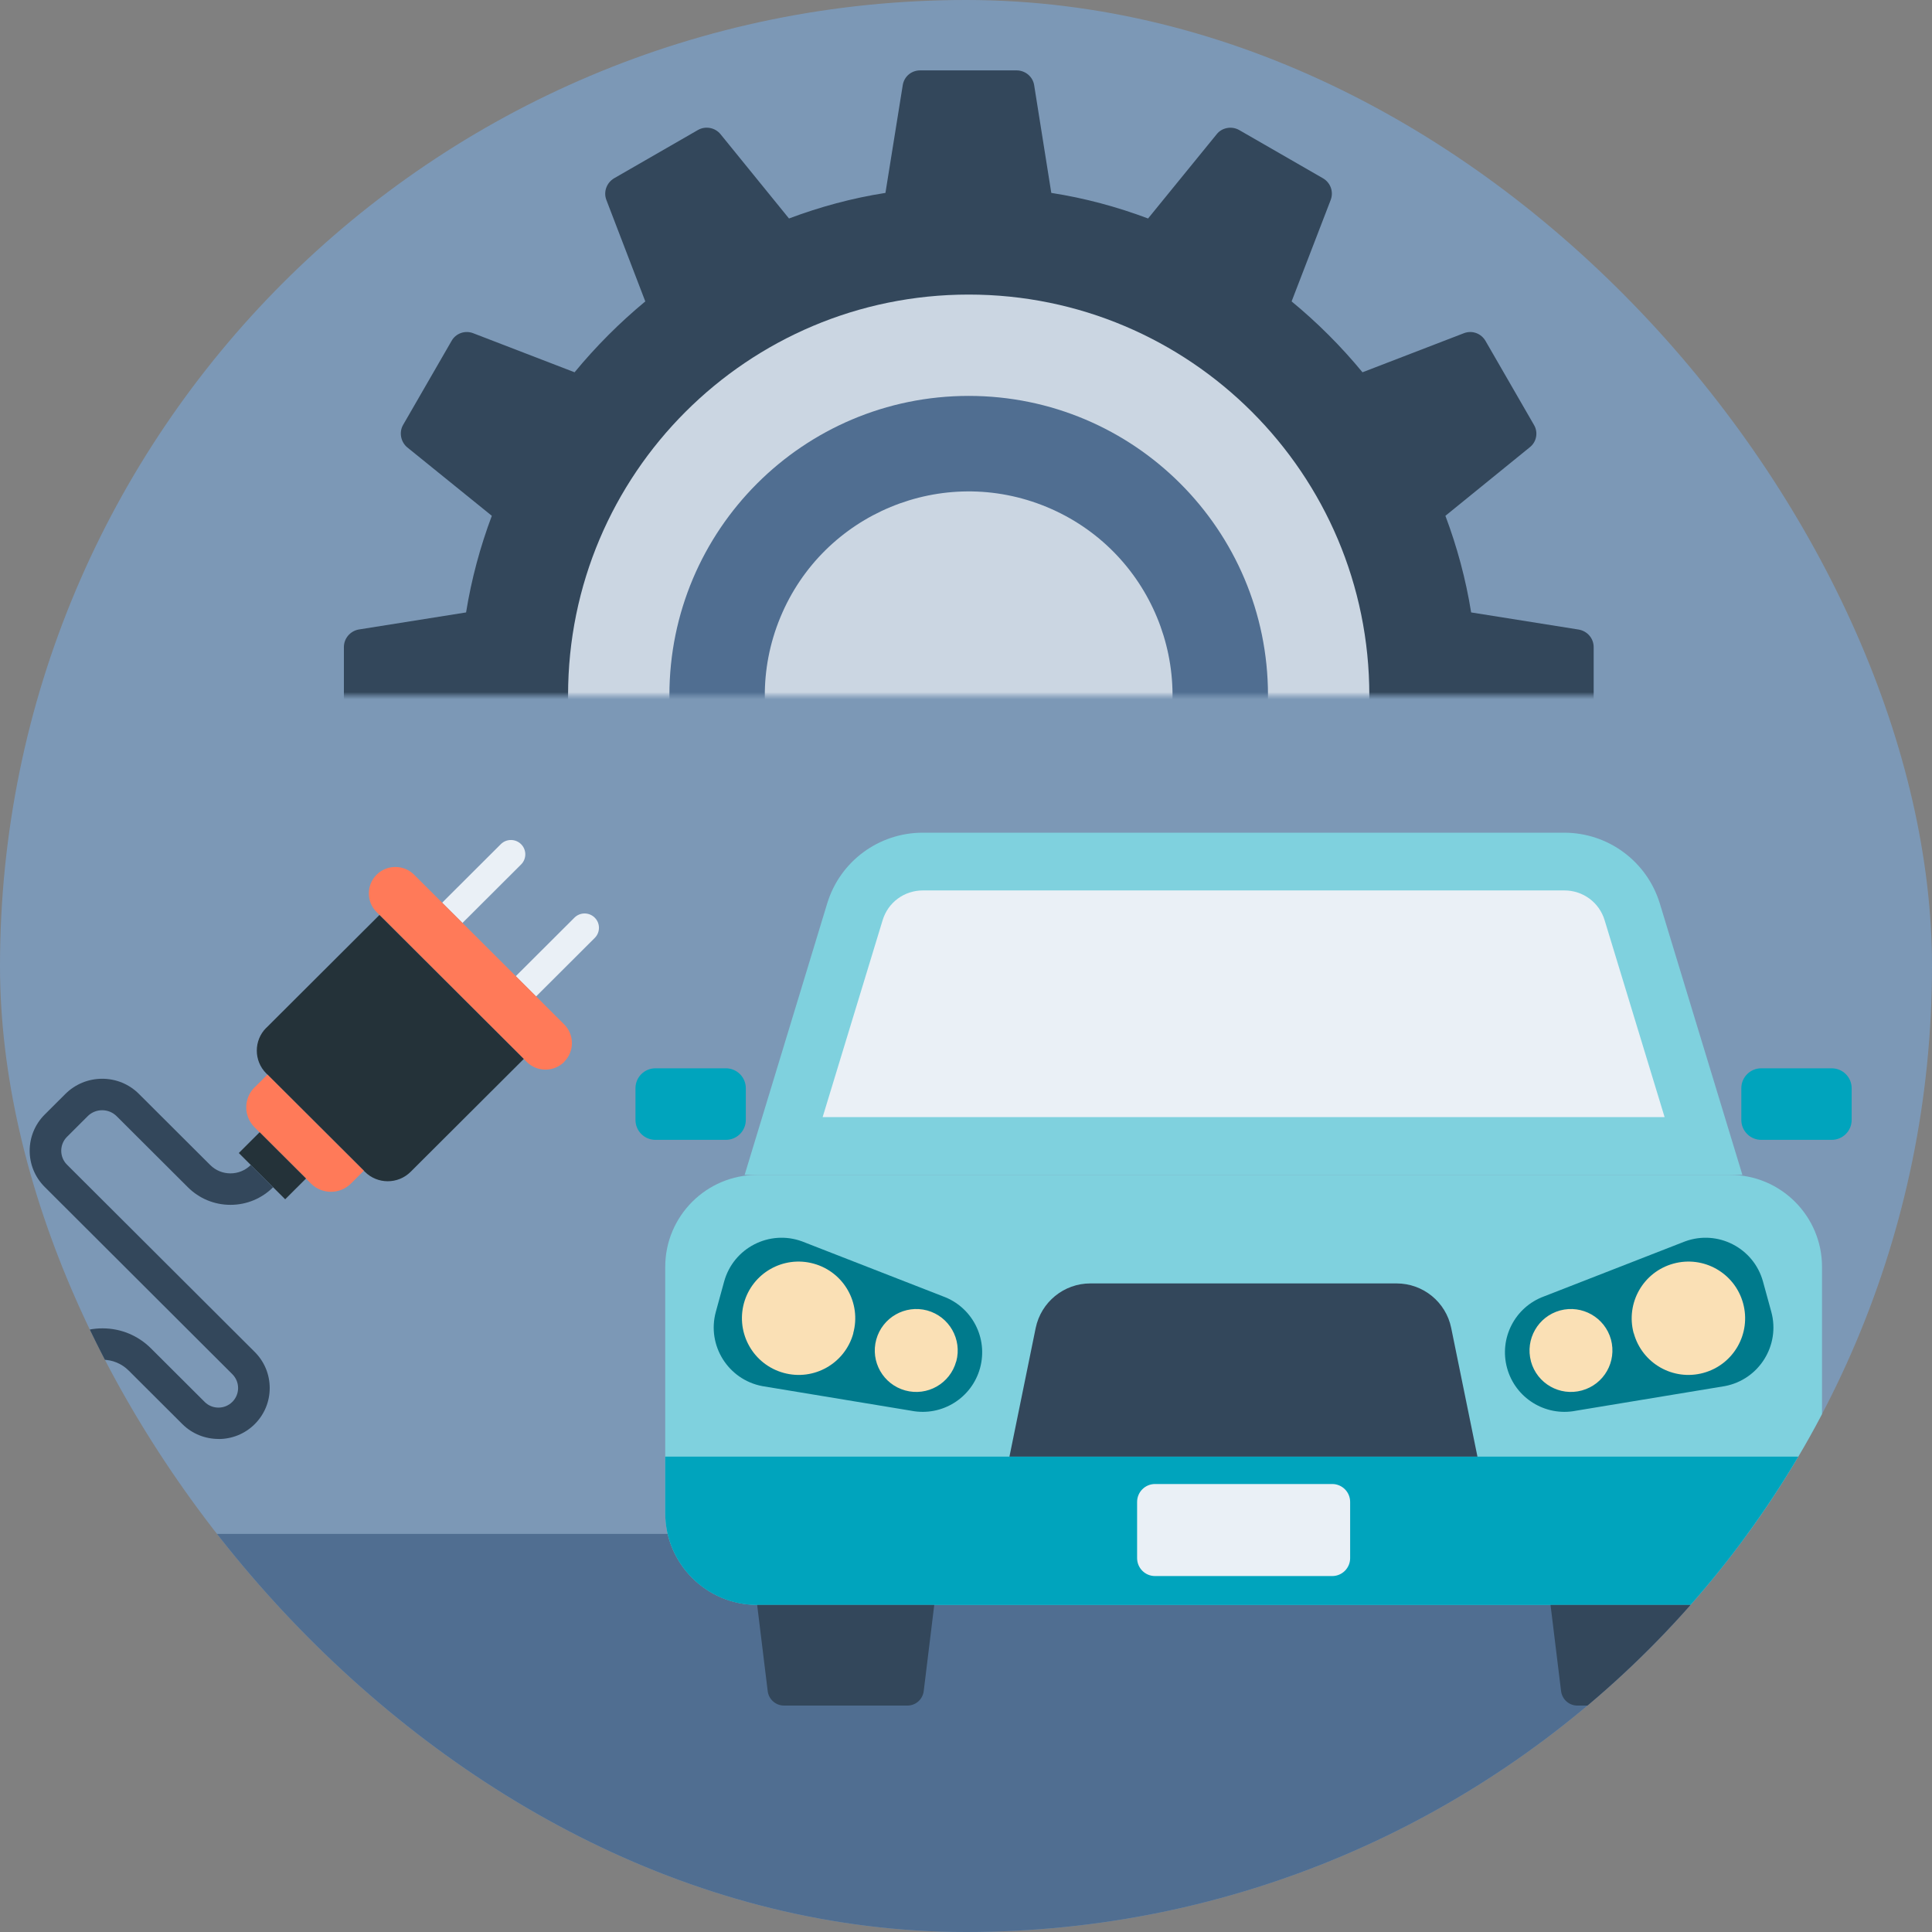 <svg width="529" height="529" viewBox="0 0 529 529" fill="none" xmlns="http://www.w3.org/2000/svg">
<rect x="0" y="0" width="529" height="529" fill="#808080" stroke="none"/>
<g clip-path="url(#clip0_1277_436)">
<path d="M264.5 529C410.579 529 529 410.579 529 264.5C529 118.421 410.579 0 264.5 0C118.421 0 0 118.421 0 264.5C0 410.579 118.421 529 264.5 529Z" fill="#7C98B6"/>
<rect x="-10" y="420" width="539" height="109" fill="#506E91"/>
<g clip-path="url(#clip1_1277_436)">
<path d="M477.112 321.689H203.888L226.496 247.366C229.992 235.856 240.606 228 252.664 228H428.304C440.329 228 450.944 235.856 454.471 247.366L477.08 321.689H477.112Z" fill="#7FD1DE"/>
<path d="M207.351 321.689H473.681C487.599 321.689 498.887 332.976 498.887 346.891V414.224C498.887 428.14 487.599 439.426 473.681 439.426H207.351C193.434 439.426 182.146 428.14 182.146 414.224V346.891C182.146 332.976 193.434 321.689 207.351 321.689Z" fill="#7FD1DE"/>
<path d="M498.887 398.833V414.255C498.887 428.171 487.599 439.457 473.681 439.457H207.351C193.434 439.457 182.146 428.171 182.146 414.255V398.833H498.919H498.887Z" fill="#00A4BD"/>
<path d="M225.245 305.882L241.664 251.984C243.139 247.078 247.597 243.808 252.696 243.808H428.335C433.434 243.808 437.892 247.078 439.367 251.984L455.786 305.882H225.245Z" fill="#EAF0F6"/>
<path d="M382.445 351.412H298.554C291.306 351.412 285.053 356.51 283.578 363.628L276.395 398.834H404.541L397.357 363.628C395.914 356.51 389.661 351.412 382.381 351.412H382.445Z" fill="#33475B"/>
<path d="M364.776 406.336H316.256C313.546 406.336 311.35 408.532 311.35 411.242V426.632C311.35 429.341 313.546 431.538 316.256 431.538H364.776C367.486 431.538 369.682 429.341 369.682 426.632V411.242C369.682 408.532 367.486 406.336 364.776 406.336Z" fill="#EAF0F6"/>
<path d="M249.65 386.296L208.73 379.531C199.366 377.768 193.498 368.373 195.999 359.203L198.276 350.899C200.809 341.696 210.654 336.63 219.601 339.901L258.244 354.971C266.197 357.888 270.59 366.417 268.346 374.593C266.101 382.77 257.955 387.868 249.618 386.296H249.65Z" fill="#007A8C"/>
<path d="M261.804 372.798C260.137 378.826 253.915 382.385 247.854 380.718C241.825 379.05 238.266 372.83 239.933 366.77C241.601 360.742 247.822 357.183 253.883 358.818C259.912 360.486 263.472 366.706 261.836 372.766L261.804 372.798Z" fill="#FAE0B5"/>
<path d="M233.647 365.07C231.37 373.343 222.84 378.184 214.566 375.908C206.293 373.631 201.45 365.103 203.695 356.83C205.972 348.558 214.502 343.716 222.776 345.993C231.05 348.269 235.892 356.798 233.615 365.07H233.647Z" fill="#FAE0B5"/>
<path d="M431.35 386.296L472.27 379.531C481.634 377.768 487.503 368.373 485.001 359.203L482.724 350.899C480.191 341.696 470.346 336.63 461.399 339.901L422.756 354.971C414.803 357.888 410.41 366.417 412.655 374.593C414.899 382.77 423.045 387.868 431.383 386.296H431.35Z" fill="#007A8C"/>
<path d="M419.196 372.798C420.864 378.826 427.085 382.385 433.146 380.718C439.207 379.05 442.735 372.83 441.099 366.77C439.432 360.742 433.21 357.183 427.149 358.818C421.12 360.486 417.561 366.706 419.196 372.766V372.798Z" fill="#FAE0B5"/>
<path d="M447.352 365.07C449.629 373.343 458.159 378.184 466.433 375.908C474.707 373.631 479.549 365.103 477.272 356.83C474.995 348.558 466.465 343.716 458.191 345.993C449.918 348.269 445.075 356.798 447.32 365.07H447.352Z" fill="#FAE0B5"/>
<path d="M198.757 292.512H179.452C176.441 292.512 174 294.952 174 297.962V306.652C174 309.662 176.441 312.102 179.452 312.102H198.757C201.768 312.102 204.209 309.662 204.209 306.652V297.962C204.209 294.952 201.768 292.512 198.757 292.512Z" fill="#00A4BD"/>
<path d="M501.548 292.512H482.243C479.232 292.512 476.791 294.952 476.791 297.962V306.652C476.791 309.662 479.232 312.102 482.243 312.102H501.548C504.559 312.102 507 309.662 507 306.652V297.962C507 294.952 504.559 292.512 501.548 292.512Z" fill="#00A4BD"/>
<path d="M248.495 467H214.663C212.386 467 210.494 465.301 210.206 463.057L207.319 439.458H255.807L252.921 463.057C252.632 465.301 250.74 467 248.463 467H248.495Z" fill="#33475B"/>
<path d="M465.728 467H431.895C429.619 467 427.727 465.301 427.438 463.057L424.552 439.458H473.039L470.153 463.057C469.865 465.301 467.973 467 465.696 467H465.728Z" fill="#33475B"/>
</g>
<g clip-path="url(#clip2_1277_436)">
<path d="M157.285 251.266L141.225 267.287L146.787 272.836L162.847 256.815C164.384 255.282 164.384 252.8 162.847 251.266C161.31 249.733 158.822 249.733 157.285 251.266Z" fill="#EAF0F6"/>
<path d="M137.119 231.15L121.059 247.171L126.621 252.719L142.681 236.699C144.218 235.165 144.218 232.684 142.681 231.15C141.144 229.617 138.656 229.617 137.119 231.15Z" fill="#EAF0F6"/>
<path d="M154.473 290.733C157.305 287.908 157.305 283.308 154.473 280.483L113.392 239.503C110.561 236.679 105.949 236.679 103.117 239.503C100.285 242.328 100.285 246.929 103.117 249.753L144.218 290.753C147.05 293.578 151.662 293.578 154.493 290.753L154.473 290.733Z" fill="#FF7A59"/>
<path d="M72.919 281.43L103.899 250.527L143.417 289.948L112.438 320.851C108.991 324.289 103.37 324.304 99.909 320.851L72.905 293.914C69.458 290.476 69.444 284.869 72.905 281.416L72.919 281.43Z" fill="#243239"/>
<path d="M69.709 297.739L73.227 294.23L99.616 320.553L96.097 324.063C93.079 327.073 88.174 327.087 85.141 324.063L69.695 308.654C66.677 305.643 66.662 300.75 69.695 297.725L69.709 297.739Z" fill="#FF7A59"/>
<path d="M71.091 310.015L65.385 315.708L78.085 328.377L83.792 322.685L71.091 310.015Z" fill="#243239"/>
<path d="M59.832 394C56.251 394 52.651 392.648 49.92 389.924L35.236 375.276C33.314 373.359 30.765 372.31 28.075 372.31C25.385 372.31 22.816 373.359 20.915 375.276L6.129 390.045L0.021 383.952L14.806 369.202C18.346 365.671 23.059 363.714 28.075 363.714C33.092 363.714 37.804 365.671 41.344 369.202L56.029 383.851C58.112 385.949 61.531 385.929 63.614 383.851C64.625 382.842 65.192 381.49 65.192 380.058C65.192 378.625 64.625 377.273 63.614 376.264L12.238 324.994C6.756 319.526 6.756 310.648 12.238 305.18L17.881 299.551C20.571 296.867 24.172 295.374 27.974 295.374C31.777 295.374 35.377 296.847 38.067 299.551L57.546 318.981C60.6 322.048 65.596 322.048 68.671 318.981L74.779 325.075C71.664 328.182 67.518 329.897 63.108 329.897C58.699 329.897 54.552 328.182 51.437 325.075L31.959 305.644C30.887 304.575 29.471 303.99 27.974 303.99C26.477 303.99 25.041 304.575 23.989 305.644L18.346 311.274C16.242 313.372 16.242 316.802 18.346 318.901L69.743 370.171C72.392 372.814 73.849 376.325 73.849 380.058C73.849 383.79 72.392 387.301 69.743 389.944C67.012 392.668 63.432 394.02 59.832 394.02V394Z" fill="#33475B"/>
</g>
<mask id="mask0_1277_436" style="mask-type:luminance" maskUnits="userSpaceOnUse" x="69" y="0" width="393" height="191">
<path d="M461.52 190.438H69V-0H461.52V190.438Z" fill="white"/>
</mask>
<g mask="url(#mask0_1277_436)">
<path d="M436.361 203.599V177.19C436.361 174.781 434.621 172.773 432.212 172.372L402.814 167.688C401.342 158.498 398.933 149.666 395.766 141.234L418.829 122.498C420.748 121.026 421.238 118.35 419.989 116.298L406.785 93.413C405.58 91.272 403.082 90.379 400.852 91.227L373.06 101.933C367.216 94.84 360.748 88.372 353.655 82.528L364.361 54.736C365.208 52.506 364.316 50.008 362.22 48.803L339.29 35.599C337.238 34.439 334.562 34.93 333.134 36.759L314.353 59.822C305.922 56.654 297.045 54.246 287.855 52.818L283.171 23.376C282.814 20.967 280.718 19.272 278.353 19.272H251.945C249.536 19.272 247.528 20.967 247.171 23.376L242.443 52.818C233.298 54.246 224.465 56.654 216.034 59.822L197.298 36.759C195.781 34.885 193.104 34.439 191.097 35.599L168.168 48.803C166.116 50.008 165.179 52.506 166.026 54.736L176.688 82.528C169.64 88.372 163.171 94.84 157.327 101.933L129.536 91.227C127.305 90.379 124.762 91.272 123.603 93.413L110.398 116.298C109.194 118.35 109.729 121.026 111.513 122.498L134.666 141.234C131.498 149.666 129.09 158.543 127.617 167.688L98.175 172.372C95.855 172.818 94.16 174.825 94.16 177.19V203.599C94.16 206.008 95.855 208.015 98.175 208.372L127.617 213.101C129.09 222.246 131.498 231.078 134.666 239.51L111.513 258.29C109.729 259.762 109.194 262.439 110.398 264.491L123.603 287.42C124.762 289.428 127.305 290.32 129.536 289.472L157.327 278.811C163.171 285.859 169.64 292.372 176.688 298.171L166.026 325.963C165.179 328.194 166.071 330.736 168.168 331.896L191.097 345.101C193.104 346.305 195.781 345.859 197.298 343.985L216.034 320.833C224.465 324 233.342 326.409 242.443 327.881L247.171 357.324C247.528 359.643 249.58 361.428 251.945 361.428H278.353C280.762 361.428 282.814 359.688 283.171 357.324L287.855 327.881C297.045 326.409 305.878 324 314.353 320.833L333.134 343.985C334.562 345.859 337.238 346.305 339.29 345.101L362.22 331.896C364.272 330.736 365.208 328.194 364.361 325.963L353.655 298.171C360.748 292.372 367.216 285.859 373.06 278.811L400.852 289.472C403.082 290.32 405.58 289.428 406.785 287.42L419.989 264.491C421.194 262.439 420.748 259.762 418.829 258.29L395.766 239.51C398.933 231.078 401.342 222.201 402.814 213.101L432.212 208.372C434.621 208.015 436.361 205.963 436.361 203.599Z" fill="#33475B"/>
<path d="M265.238 80.655C325.821 80.655 374.933 129.767 374.933 190.35C374.933 250.933 325.821 300.045 265.238 300.045C204.655 300.045 155.543 250.933 155.543 190.35C155.543 129.767 204.655 80.655 265.238 80.655Z" fill="#CBD6E2"/>
<path d="M265.238 108.402C310.497 108.402 347.186 145.091 347.186 190.35C347.186 235.609 310.497 272.298 265.238 272.298C219.979 272.298 183.29 235.609 183.29 190.35C183.29 145.091 219.979 108.402 265.238 108.402Z" fill="#506E91"/>
<path d="M286.588 138.813C315.063 150.608 328.585 183.253 316.79 211.728C304.995 240.203 272.35 253.725 243.875 241.931C215.4 230.136 201.878 197.491 213.673 169.016C225.467 140.541 258.113 127.018 286.588 138.813Z" fill="#CBD6E2"/>
</g>
</g>
<defs>
<clipPath id="clip0_1277_436">
<rect width="529" height="529" rx="264.5" fill="white"/>
</clipPath>
<clipPath id="clip1_1277_436">
<rect width="333" height="239" fill="white" transform="translate(174 228)"/>
</clipPath>
<clipPath id="clip2_1277_436">
<rect width="164" height="164" fill="white" transform="translate(0 230)"/>
</clipPath>
</defs>
</svg>
